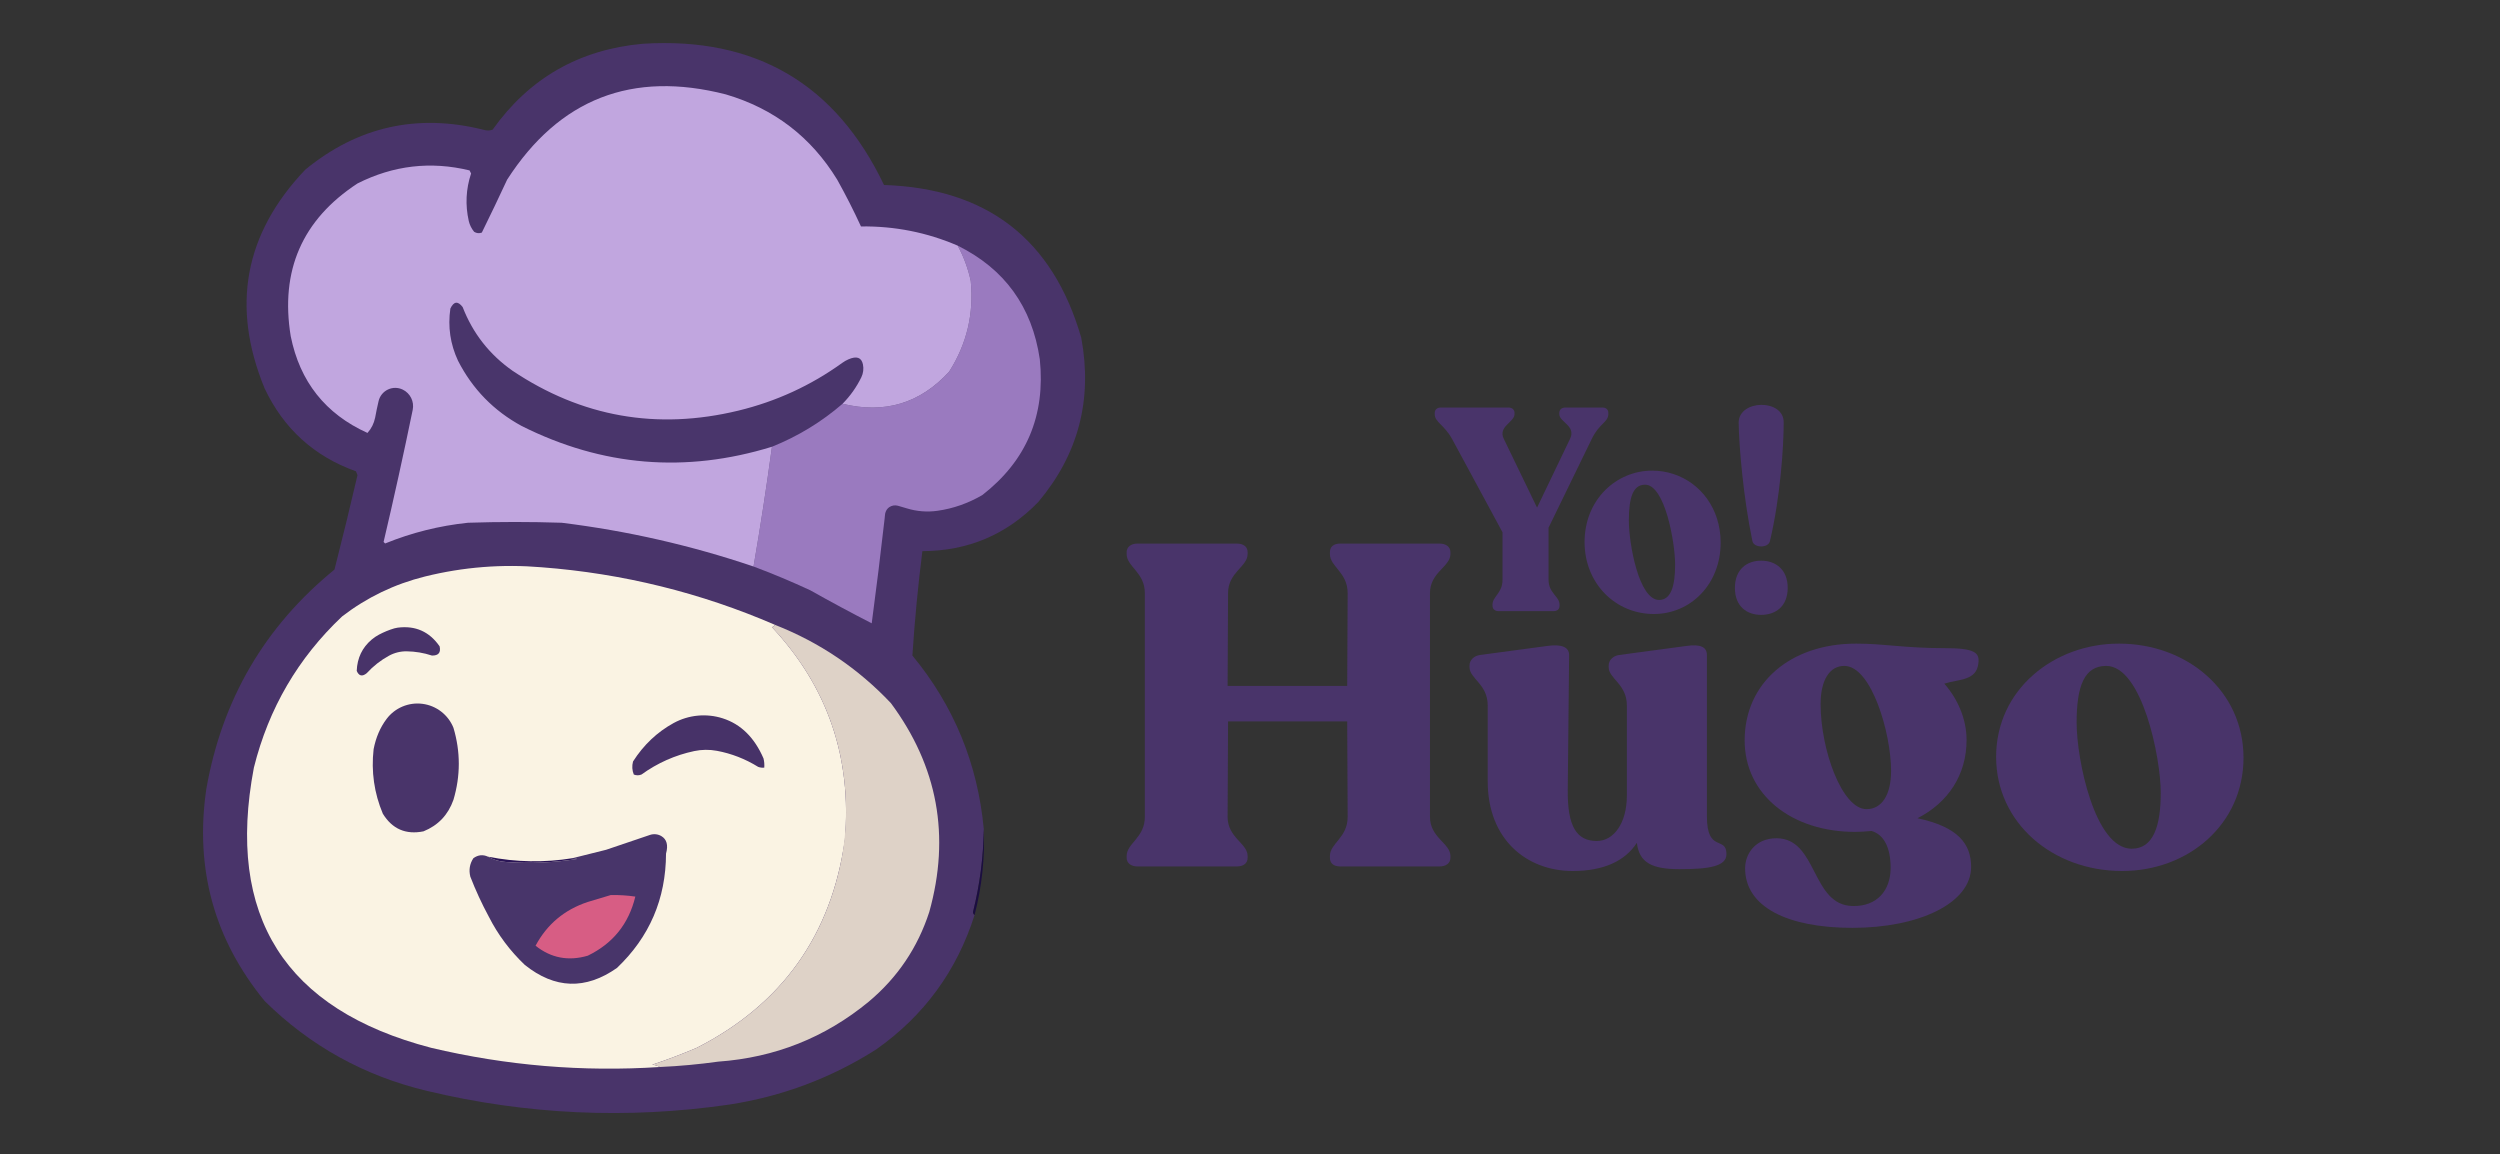 <?xml version="1.0" encoding="UTF-8" standalone="no"?>
<!DOCTYPE svg PUBLIC "-//W3C//DTD SVG 1.1//EN" "http://www.w3.org/Graphics/SVG/1.1/DTD/svg11.dtd">
<svg width="100%" height="100%" viewBox="0 0 6081 2808" version="1.1" xmlns="http://www.w3.org/2000/svg" xmlns:xlink="http://www.w3.org/1999/xlink" xml:space="preserve" xmlns:serif="http://www.serif.com/" style="fill-rule:evenodd;clip-rule:evenodd;stroke-linejoin:round;stroke-miterlimit:2;">
    <rect x="0" y="0" width="6081" height="2808" fill="#333333" stroke="none"/>
    <g id="Logo" transform="matrix(2.69,0,0,0.96,-385.58,-274.329)">
        <rect x="143.334" y="285.775" width="2260.37" height="2925.15" style="fill:none;"/>
        <g transform="matrix(1.388,0,0,3.89,0.925,-319.16)">
            <path d="M743.5,695.5C743.283,713.628 740.95,731.628 736.5,749.5C736.543,750.416 736.876,751.083 737.5,751.5C725.945,787.879 704.611,817.045 673.5,839C644.083,857.697 612.083,869.697 577.5,875C511.243,884.597 445.577,881.597 380.5,866C339.759,856.22 304.592,836.72 275,807.5C242.119,767.333 229.452,721.333 237,669.5C247.192,611.229 275.025,563.563 320.5,526.5C325.737,506.054 330.737,485.554 335.5,465C335.167,464.167 334.833,463.333 334.5,462.5C307.221,452.722 287.388,434.722 275,408.5C253.011,355.12 261.844,307.62 301.5,266C335.71,237.956 374.377,229.289 417.5,240C419.5,240.667 421.5,240.667 423.5,240C447.412,206.367 480.078,187.701 521.5,184C594.753,179.445 647.086,210.112 678.5,276C745.656,278.193 788.489,311.36 807,375.5C814.496,415.73 805.162,451.396 779,482.5C758.387,503.718 733.22,514.385 703.5,514.5C700.64,537.123 698.474,559.79 697,582.5C724.054,615.291 739.554,652.958 743.5,695.5Z" style="fill:rgb(73,52,106);"/>
        </g>
        <g transform="matrix(1.388,0,0,3.89,0.925,-319.16)">
            <path d="M651.5,418.5C637.732,430.385 622.398,439.718 605.5,446.5C549.316,463.811 494.982,459.311 442.5,433C424.28,423.114 410.447,408.947 401,390.5C395.952,379.701 394.286,368.368 396,356.5C398.222,351.772 400.889,351.439 404,355.5C410.645,372.627 421.478,386.461 436.5,397C481.557,427.108 530.557,435.775 583.5,423C608.705,416.895 631.705,406.228 652.5,391C661.606,385.806 665.773,388.306 665,398.5C661.74,406.026 657.24,412.692 651.5,418.5Z" style="fill:rgb(73,53,107);"/>
        </g>
        <g transform="matrix(1.388,0,0,3.89,0.925,-319.16)">
            <path d="M726.5,315.5C757.135,330.673 774.968,355.339 780,389.5C783.797,426.158 771.297,455.658 742.5,478C733.273,483.361 723.557,486.764 713.353,488.209C706.634,489.168 699.786,488.622 693.303,486.61C691.395,486.007 689.477,485.446 687.553,484.919C685.633,484.393 683.579,484.734 681.932,485.852C680.074,487.133 679.097,489.253 679.006,492.22C679,492.408 678.987,492.595 678.966,492.782C676.377,515.722 673.553,538.628 670.5,561.5C657.073,554.618 643.739,547.451 630.5,540C618.269,534.32 605.936,529.154 593.5,524.5C598.009,498.382 602.009,472.382 605.5,446.5C622.398,439.718 637.732,430.385 651.5,418.5C678.948,425.238 702.115,418.238 721,397.5C732.437,379.505 737.104,359.839 735,338.5C733.232,330.324 730.399,322.658 726.5,315.5Z" style="fill:rgb(154,122,191);"/>
        </g>
        <g transform="matrix(1.388,0,0,3.89,0.925,-319.16)">
            <path d="M726.5,315.5C730.399,322.658 733.232,330.324 735,338.5C737.104,359.839 732.437,379.505 721,397.5C702.115,418.238 678.948,425.238 651.5,418.5C656.534,413.406 660.615,407.652 663.741,401.237C665.006,398.632 665.369,395.681 664.774,392.847C663.831,388.305 660.661,387.22 655.273,389.588C653.892,390.194 652.579,390.945 651.357,391.829C630.864,406.616 608.245,417.007 583.5,423C530.557,435.775 481.557,427.108 436.5,397C421.478,386.461 410.645,372.627 404,355.5C400.889,351.439 398.222,351.772 396,356.5C394.286,368.368 395.952,379.701 401,390.5C410.447,408.947 424.28,423.114 442.5,433C494.982,459.311 549.316,463.811 605.5,446.5C602.009,472.382 598.009,498.382 593.5,524.5C552.836,510.751 511.169,501.251 468.5,496C448.167,495.333 427.833,495.333 407.5,496C388.838,497.945 370.838,502.445 353.5,509.5C353.167,509.167 352.833,508.833 352.5,508.5C359.23,479.932 365.554,451.25 371.472,422.452C372.573,417.079 369.886,411.644 364.949,409.255C364.945,409.262 364.945,409.262 364.945,409.262C361.901,407.79 358.354,407.78 355.301,409.233C352.248,410.687 350.02,413.448 349.244,416.739C348.404,420.296 347.655,423.883 347,427.5C346.219,431.34 344.552,434.673 342,437.5C314.632,425.118 297.966,404.118 292,374.5C285.023,331.712 299.523,298.546 335.5,275C358.87,263.207 383.203,260.374 408.5,266.5C408.833,267.167 409.167,267.833 409.5,268.5C406.135,278.678 405.635,289.011 408,299.5C408.639,302.112 409.806,304.446 411.5,306.5C413.098,307.485 414.765,307.651 416.5,307C422.112,295.607 427.612,284.107 433,272.5C466.932,219.846 514.432,201.346 575.5,217C606.847,226.242 631.013,244.742 648,272.5C653.581,282.495 658.747,292.662 663.5,303C685.454,302.711 706.454,306.878 726.5,315.5Z" style="fill:rgb(193,166,223);"/>
        </g>
        <g transform="matrix(1.388,0,0,3.89,0.925,-319.16)">
            <path d="M607.5,562.5C607.082,563.222 606.416,563.722 605.5,564C641.774,602.832 657.608,648.998 653,702.5C644.27,764.495 612.103,809.662 556.5,838C546.978,842.063 537.311,845.729 527.5,849C529.382,849.198 531.048,849.698 532.5,850.5C482.191,853.78 432.524,849.613 383.5,838C288.15,813.132 249.65,752.299 268,655.5C277.616,616.932 296.782,584.098 325.5,557C341.617,544.609 359.617,535.943 379.5,531C404.471,524.825 429.804,522.825 455.5,525C508.347,529.045 559.014,541.545 607.5,562.5Z" style="fill:rgb(250,243,227);"/>
        </g>
        <g transform="matrix(1.388,0,0,3.89,0.925,-319.16)">
            <path d="M359.486,564.788C360.199,564.579 360.926,564.427 361.663,564.332C373.245,562.855 382.357,566.911 389,576.5C389.923,580.581 388.256,582.581 384,582.5C378.627,580.741 373.165,579.824 367.613,579.747C363.549,579.677 359.536,580.671 355.974,582.631C350.577,585.582 345.752,589.369 341.5,594C338.593,596.361 336.426,595.861 335,592.5C335.318,584.109 338.571,577.303 344.759,572.08C346.224,570.847 347.816,569.773 349.507,568.877C352.767,567.156 356.093,565.791 359.486,564.788Z" style="fill:rgb(72,51,105);"/>
        </g>
        <g transform="matrix(1.388,0,0,3.89,0.925,-319.16)">
            <path d="M541.415,626.478C551.233,621.104 562.827,619.994 573.486,623.409C585.269,627.195 594.108,635.893 600,649.5C600.495,651.473 600.662,653.473 600.5,655.5C599.127,655.657 597.793,655.49 596.5,655C588.114,649.816 579.176,646.335 569.686,644.557C564.791,643.635 559.761,643.69 554.887,644.718C542.435,647.357 530.972,652.449 520.5,660C518.833,660.667 517.167,660.667 515.5,660C514.39,657.263 514.223,654.429 515,651.5C521.883,640.714 530.688,632.373 541.415,626.478Z" style="fill:rgb(71,50,104);"/>
        </g>
        <g transform="matrix(1.388,0,0,3.89,0.925,-319.16)">
            <path d="M607.5,562.5C636.493,573.907 661.659,590.907 683,613.5C713.5,654.634 721.833,699.968 708,749.5C700.44,772.787 687.273,792.287 668.5,808C640.119,831.358 607.452,844.358 570.5,847C557.882,848.762 545.216,849.928 532.5,850.5C531.048,849.698 529.382,849.198 527.5,849C537.311,845.729 546.978,842.063 556.5,838C605.843,812.853 636.729,774.453 649.16,722.8C652.587,708.543 654.114,693.896 653.702,679.238C652.476,635.5 636.408,597.088 605.5,564C606.416,563.722 607.082,563.222 607.5,562.5Z" style="fill:rgb(222,210,199);"/>
        </g>
        <g transform="matrix(1.388,0,0,3.89,0.925,-319.16)">
            <path d="M354.447,623.786C359.919,616.526 368.873,612.77 377.886,613.953C386.9,615.137 394.581,621.076 397.993,629.502C398,629.5 398,629.5 398,629.5C402.666,645.169 402.666,660.836 398,676.5C394.537,686.294 388.037,693.128 378.5,697C366.975,699.32 358.141,695.486 352,685.5C346.358,672.068 344.358,658.068 346,643.5C347.458,635.923 350.274,629.351 354.447,623.786Z" style="fill:rgb(73,52,106);"/>
        </g>
        <g transform="matrix(1.388,0,0,3.89,0.925,-319.16)">
            <path d="M420.5,713.5C424.11,715.574 428.11,716.741 432.5,717C447.932,718.095 463.265,717.429 478.5,715C477.552,714.517 476.552,714.351 475.5,714.5C482.696,712.701 490.029,710.868 497.5,709C507.041,705.756 516.551,702.534 526.027,699.335C528.471,698.505 531.154,698.768 533.389,700.057C536.988,702.155 538.028,705.964 536.5,711.5C536.405,740.972 525.739,765.806 504.5,786C484.07,800.328 464.07,799.661 444.5,784C434.84,774.839 427.007,764.339 421,752.5C416.453,744.073 412.453,735.406 409,726.5C407.925,722.142 408.592,718.142 411,714.5C414.038,712.307 417.204,711.973 420.5,713.5Z" style="fill:rgb(72,53,106);"/>
        </g>
        <g transform="matrix(1.388,0,0,3.89,0.925,-319.16)">
            <path d="M420.5,713.5C438.755,717.14 457.088,717.473 475.5,714.5C476.552,714.351 477.552,714.517 478.5,715C463.265,717.429 447.932,718.095 432.5,717C428.11,716.741 424.11,715.574 420.5,713.5Z" style="fill:rgb(42,20,86);"/>
        </g>
        <g transform="matrix(1.388,0,0,3.89,0.925,-319.16)">
            <path d="M743.5,695.5C744.268,714.484 742.268,733.151 737.5,751.5C736.876,751.083 736.543,750.416 736.5,749.5C740.95,731.628 743.283,713.628 743.5,695.5Z" style="fill:rgb(27,13,65);"/>
        </g>
        <g transform="matrix(1.388,0,0,3.89,0.925,-319.16)">
            <path d="M500.5,738.5C505.87,738.392 511.203,738.725 516.5,739.5C512.217,757.246 501.884,770.079 485.5,778C472.887,781.688 461.553,779.521 451.5,771.5C458.972,757.539 470.305,748.039 485.5,743C490.604,741.424 495.604,739.924 500.5,738.5Z" style="fill:rgb(215,93,132);"/>
        </g>
        <g transform="matrix(4.524,-1.87939e-16,1.03177e-15,14.531,-10661.3,-9892.92)">
            <path d="M2708.61,771.544L2701.16,771.544C2700.46,771.544 2699.96,771.894 2699.96,772.494L2699.96,772.694C2699.96,774.094 2703.36,774.694 2702.11,776.994L2695.51,788.994L2688.86,776.994C2687.66,774.844 2691.01,774.094 2691.01,772.694L2691.01,772.494C2691.01,771.894 2690.51,771.544 2689.81,771.544L2676.26,771.544C2675.56,771.544 2675.06,771.894 2675.06,772.494L2675.06,772.694C2675.06,774.094 2676.96,774.544 2678.51,776.994L2688.61,793.294L2688.61,801.594C2688.61,803.894 2686.61,804.494 2686.61,805.894L2686.61,806.094C2686.61,806.694 2687.11,807.044 2687.81,807.044L2698.81,807.044C2699.56,807.044 2700.01,806.694 2700.01,806.094L2700.01,805.894C2700.01,804.494 2697.81,803.894 2697.81,801.594L2697.81,792.494L2706.46,776.994C2707.91,774.344 2709.76,774.094 2709.76,772.694L2709.76,772.494C2709.76,771.894 2709.31,771.544 2708.61,771.544Z" style="fill:rgb(73,52,106);fill-rule:nonzero;"/>
            <path d="M2718.86,807.544C2726.16,807.544 2732.21,802.394 2732.21,795.094C2732.21,793.611 2731.95,792.216 2731.49,790.933C2729.65,785.858 2724.49,782.544 2718.51,782.544C2711.36,782.544 2705.01,787.594 2705.01,794.994C2705.01,802.244 2711.21,807.544 2718.86,807.544ZM2719.91,805.094C2715.86,805.094 2713.86,795.294 2713.86,791.244C2713.86,787.194 2714.71,784.994 2717.11,784.994C2721.06,784.994 2723.11,795.044 2723.11,798.944C2723.11,802.694 2722.26,805.094 2719.91,805.094Z" style="fill:rgb(73,52,106);fill-rule:nonzero;"/>
            <path d="M2738.56,794.844C2738.86,796.044 2741.71,796.094 2742.06,794.844C2744.16,787.094 2744.81,778.294 2744.81,774.144C2744.86,769.994 2735.81,770.094 2735.81,774.194C2735.86,778.044 2736.71,787.094 2738.56,794.844ZM2740.31,807.694C2743.16,807.694 2745.61,806.244 2745.61,802.994C2745.61,799.744 2743.16,798.244 2740.31,798.244C2737.46,798.244 2735.06,799.744 2735.06,802.994C2735.06,806.244 2737.46,807.694 2740.31,807.694Z" style="fill:rgb(73,52,106);fill-rule:nonzero;"/>
        </g>
        <g transform="matrix(8.224,0,0,23.045,-20856.1,-16117.2)">
            <path d="M2678.51,807.044L2689.41,807.044C2690.16,807.044 2690.61,806.694 2690.61,806.094L2690.61,805.894C2690.61,804.494 2688.41,803.894 2688.41,801.594L2688.46,791.094L2701.56,791.094L2701.61,801.594C2701.61,803.894 2699.66,804.494 2699.66,805.894L2699.66,806.094C2699.66,806.694 2700.06,807.044 2700.81,807.044L2711.71,807.044C2712.41,807.044 2712.91,806.694 2712.91,806.094L2712.91,805.894C2712.91,804.494 2710.66,803.894 2710.66,801.594L2710.66,776.994C2710.66,774.694 2712.91,774.094 2712.91,772.694L2712.91,772.494C2712.91,771.894 2712.41,771.544 2711.71,771.544L2700.81,771.544C2700.06,771.544 2699.66,771.894 2699.66,772.494L2699.66,772.694C2699.66,774.094 2701.61,774.694 2701.61,776.994L2701.56,787.194L2688.41,787.194L2688.46,776.994C2688.46,774.694 2690.61,774.094 2690.61,772.694L2690.61,772.494C2690.61,771.894 2690.16,771.544 2689.41,771.544L2678.51,771.544C2677.81,771.544 2677.31,771.894 2677.31,772.494L2677.31,772.694C2677.31,774.094 2679.31,774.694 2679.31,776.994L2679.31,801.594C2679.31,803.894 2677.31,804.494 2677.31,805.894L2677.31,806.094C2677.31,806.694 2677.81,807.044 2678.51,807.044Z" style="fill:rgb(73,52,106);fill-rule:nonzero;"/>
            <path d="M2741.11,801.544L2741.11,783.794C2741.11,782.894 2740.36,782.594 2738.91,782.794L2731.46,783.794C2730.76,783.894 2730.31,784.394 2730.31,784.944L2730.31,785.144C2730.31,786.394 2732.31,786.994 2732.31,789.344L2732.31,799.244C2732.31,802.294 2730.86,804.244 2729.01,804.244C2726.81,804.244 2725.76,802.694 2725.81,798.594L2725.96,783.794C2725.96,782.894 2725.06,782.594 2723.61,782.794L2716.16,783.794C2715.46,783.894 2715.01,784.394 2715.01,784.944L2715.01,785.144C2715.01,786.394 2717.01,786.994 2717.01,789.344L2717.01,797.694C2717.01,804.094 2721.31,807.544 2726.36,807.544C2729.76,807.544 2732.11,806.444 2733.41,804.444C2733.66,806.594 2735.01,807.344 2738.11,807.344C2741.31,807.344 2743.26,807.044 2743.26,805.694C2743.26,803.644 2741.11,805.594 2741.11,801.544Z" style="fill:rgb(73,52,106);fill-rule:nonzero;"/>
            <path d="M2767.31,783.044C2762.81,783.044 2760.66,782.544 2757.51,782.544C2750.31,782.544 2745.26,786.844 2745.26,793.194C2745.26,799.144 2750.41,803.244 2757.41,803.244C2758.01,803.244 2758.66,803.194 2759.21,803.144C2760.61,803.544 2761.31,805.044 2761.31,807.194C2761.31,809.694 2759.81,811.444 2757.16,811.394C2752.56,811.344 2753.31,803.944 2748.76,803.944C2746.41,803.944 2745.31,805.694 2745.31,807.244C2745.31,811.494 2749.96,813.794 2757.11,813.794C2764.41,813.794 2770.16,811.094 2770.16,807.094C2770.16,804.594 2768.76,802.694 2764.26,801.744C2767.61,800.044 2769.66,796.994 2769.66,793.144C2769.66,790.794 2768.66,788.594 2767.21,786.944C2768.81,786.444 2770.76,786.644 2770.96,784.694C2771.11,783.544 2770.56,783.044 2767.31,783.044ZM2753.61,789.194C2753.61,786.544 2754.61,784.994 2756.21,784.994C2759.21,784.994 2761.36,792.394 2761.36,796.544C2761.36,799.144 2760.36,800.744 2758.66,800.744C2755.96,800.744 2753.61,794.194 2753.61,789.194Z" style="fill:rgb(73,52,106);fill-rule:nonzero;"/>
            <path d="M2786.76,807.544C2794.06,807.544 2800.11,802.394 2800.11,795.094C2800.11,787.744 2793.91,782.544 2786.41,782.544C2779.26,782.544 2772.91,787.594 2772.91,794.994C2772.91,802.244 2779.11,807.544 2786.76,807.544ZM2787.81,805.094C2783.76,805.094 2781.76,795.294 2781.76,791.244C2781.76,787.194 2782.61,784.994 2785.01,784.994C2788.96,784.994 2791.01,795.044 2791.01,798.944C2791.01,802.694 2790.16,805.094 2787.81,805.094Z" style="fill:rgb(73,52,106);fill-rule:nonzero;"/>
        </g>
    </g>
</svg>
